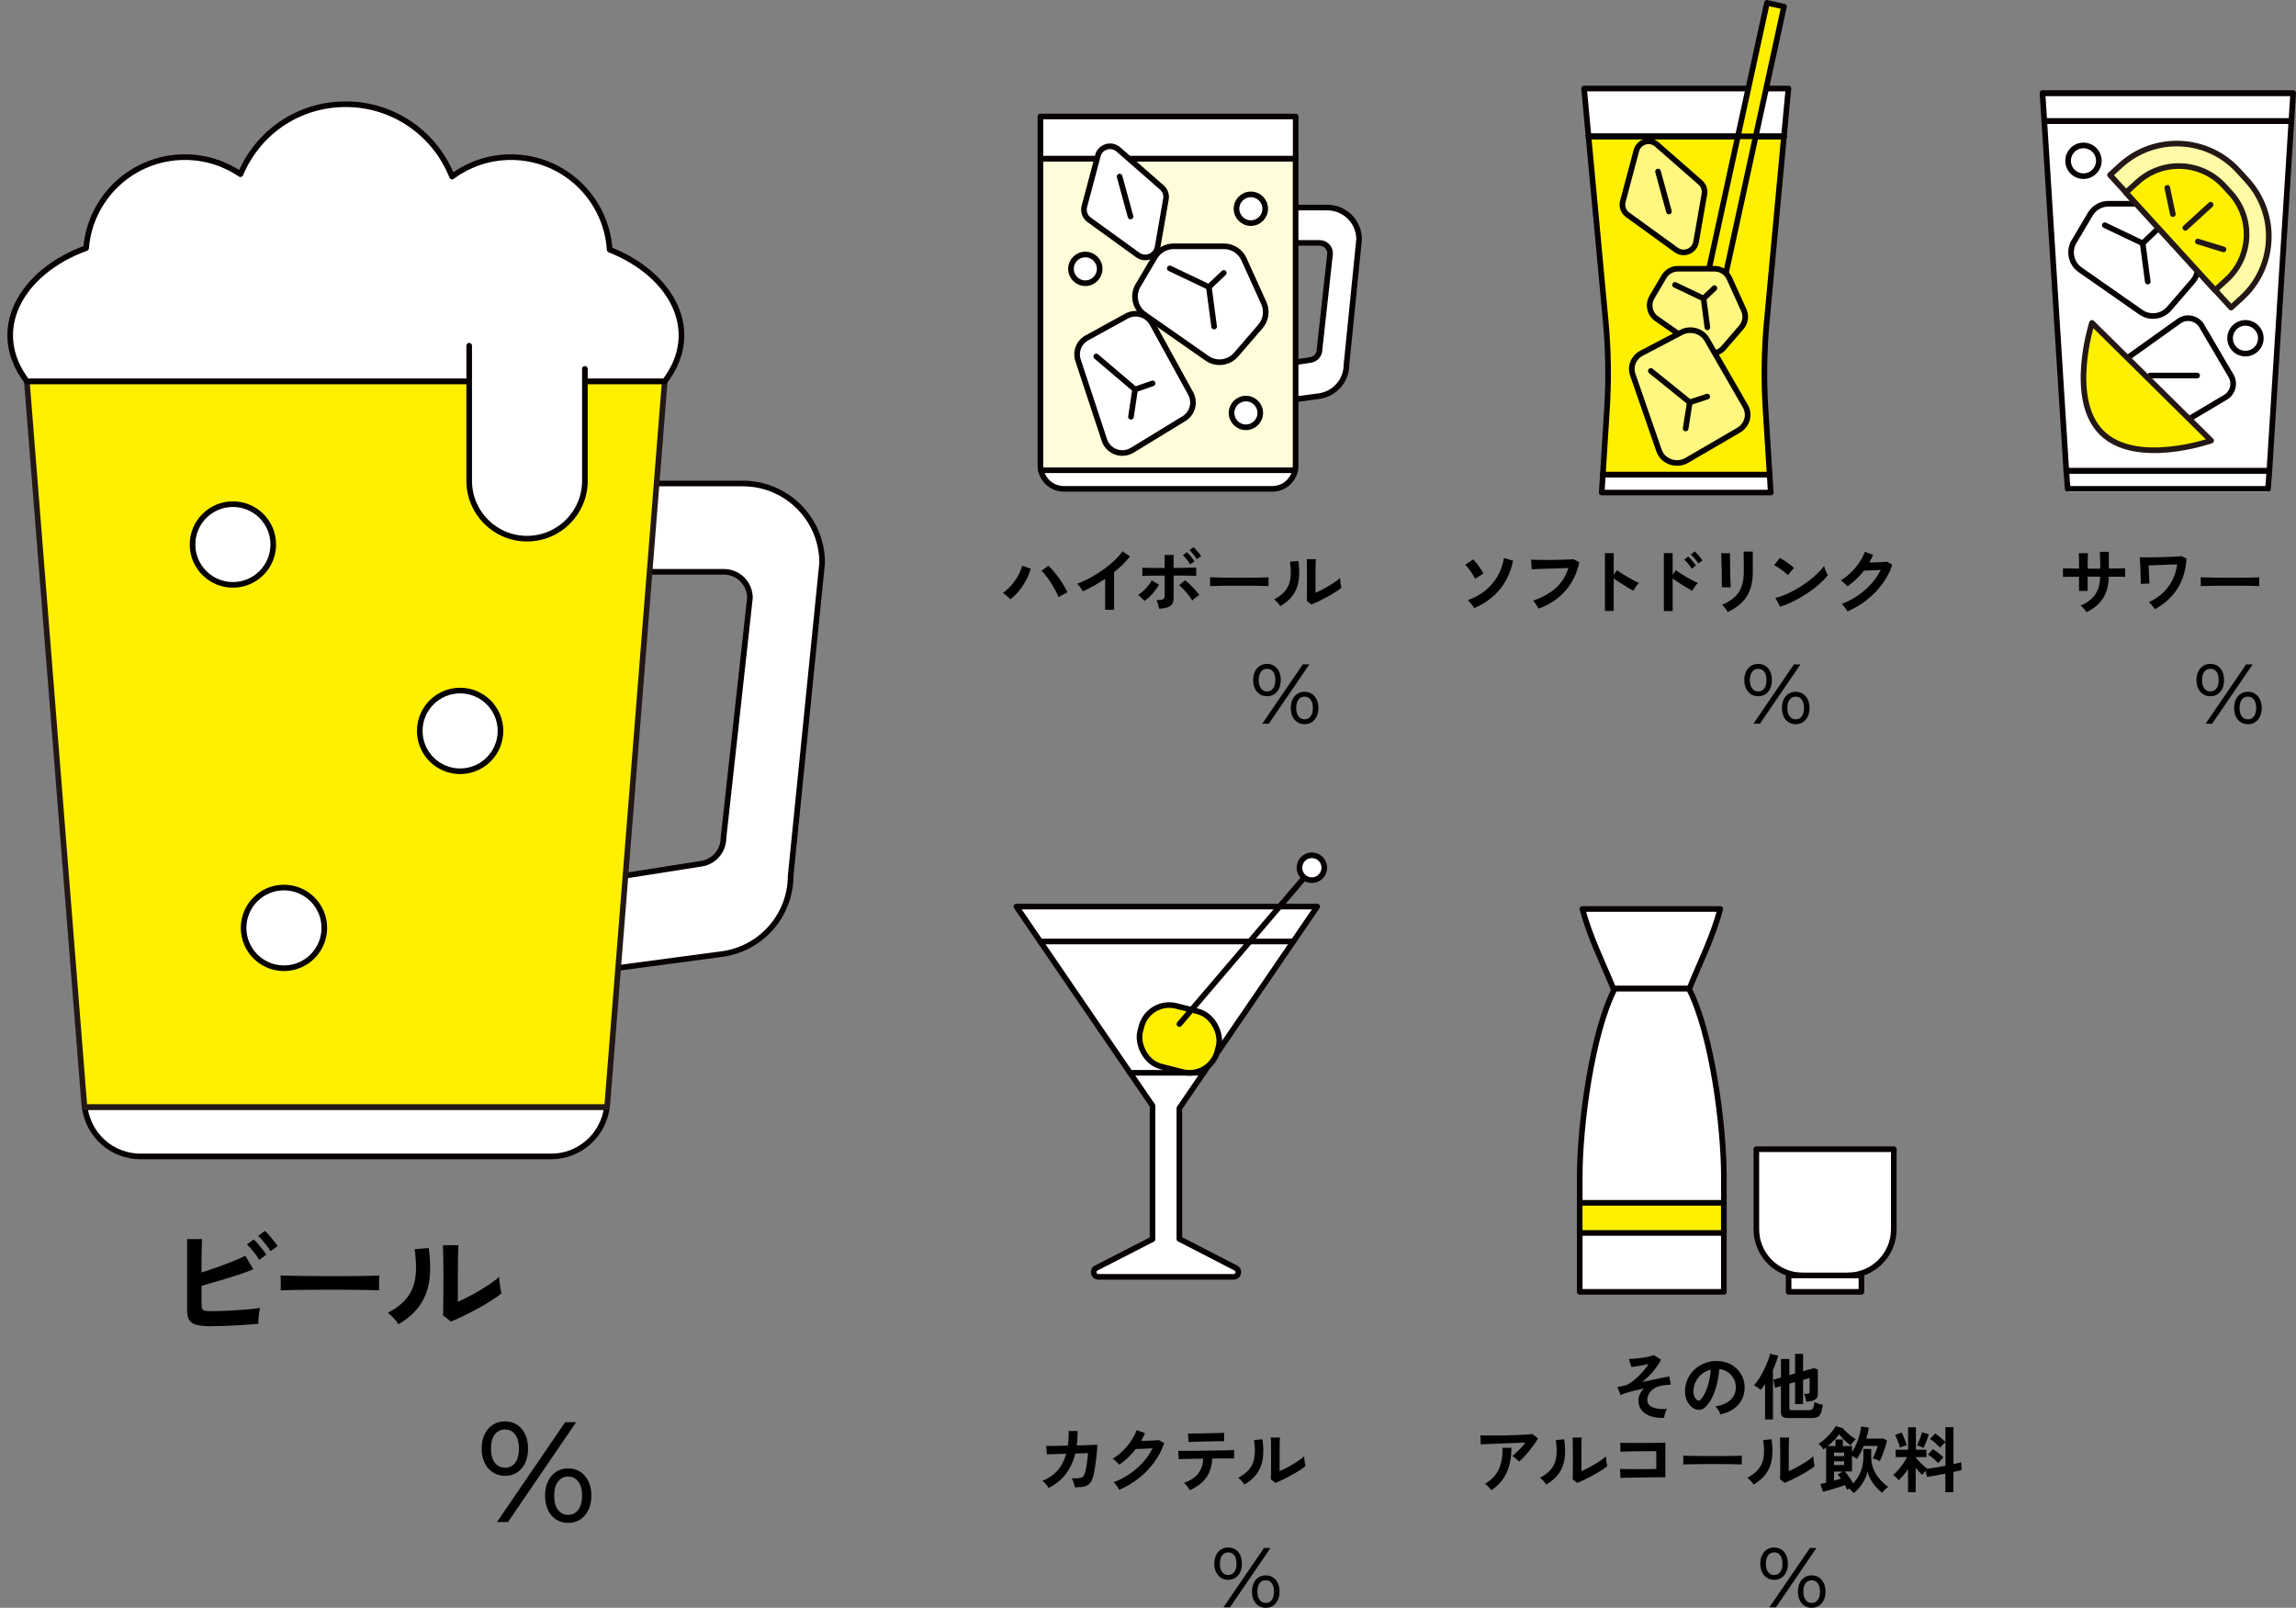<?xml version="1.0" encoding="UTF-8"?><svg id="_レイヤー_2" xmlns="http://www.w3.org/2000/svg" viewBox="0 0 407.93 285.68"><rect x="0" y="0" width="407.93" height="285.68" fill="#808080" stroke="none"/><defs><style>.cls-1{fill:#fffdd9;}.cls-1,.cls-2,.cls-3,.cls-4,.cls-5,.cls-6,.cls-7{stroke-linecap:round;stroke-linejoin:round;}.cls-1,.cls-2,.cls-3,.cls-4,.cls-7{stroke:#060001;}.cls-2{fill:#fff780;}.cls-3,.cls-6,.cls-8{fill:#fff000;}.cls-4,.cls-9{fill:#fff;}.cls-5{fill:#fffaa6;}.cls-5,.cls-6,.cls-8{stroke:#231815;}.cls-7{fill:none;}.cls-8{stroke-miterlimit:10;}</style></defs><g id="_レイヤー_1-2"><path d="m89.71,262.23c-.81,0-1.53-.2-2.15-.61s-1.11-.97-1.46-1.7c-.35-.73-.52-1.57-.52-2.53s.17-1.81.52-2.53c.35-.73.83-1.29,1.46-1.7s1.34-.61,2.15-.61,1.55.2,2.17.61c.62.41,1.09.97,1.43,1.69s.51,1.57.51,2.55-.17,1.81-.51,2.53c-.34.73-.81,1.29-1.43,1.7-.62.41-1.34.61-2.17.61Zm.03-1.44c.76,0,1.36-.3,1.8-.9s.66-1.43.66-2.5-.22-1.9-.66-2.5-1.04-.9-1.8-.9-1.39.3-1.84.9c-.45.6-.67,1.43-.67,2.5s.22,1.88.67,2.48c.45.61,1.06.91,1.84.91Zm-1.44,9.65l12.11-17.74h1.95l-12.11,17.74h-1.95Zm12.64.15c-.81,0-1.53-.2-2.15-.61s-1.11-.97-1.44-1.7c-.34-.73-.51-1.57-.51-2.53s.17-1.81.51-2.53.82-1.29,1.44-1.7,1.34-.61,2.15-.61,1.55.2,2.17.61c.62.41,1.1.97,1.44,1.7.35.73.52,1.57.52,2.53s-.17,1.81-.52,2.53c-.35.73-.83,1.29-1.44,1.7-.62.41-1.34.61-2.17.61Zm0-1.44c.76,0,1.36-.3,1.81-.9.45-.6.67-1.43.67-2.5s-.22-1.88-.67-2.48c-.45-.61-1.05-.91-1.81-.91s-1.36.3-1.81.9c-.45.6-.67,1.43-.67,2.5s.22,1.9.67,2.5c.45.6,1.05.9,1.81.9Z"/><path d="m37.74,235.66c-1.14,0-2.05-.08-2.7-.23-.66-.15-1.12-.43-1.39-.83-.27-.4-.41-.99-.41-1.76v-12.68h2.66c-.01.34-.03.83-.05,1.45-.02.62-.04,1.32-.04,2.1,0,.78-.01,1.58-.01,2.39.86-.27,1.77-.58,2.74-.92.96-.34,1.89-.69,2.79-1.05.89-.36,1.65-.69,2.26-1.01l1.42,2.4c-.6.26-1.28.52-2.05.78-.76.26-1.57.53-2.41.78-.84.26-1.67.5-2.49.74-.81.24-1.57.45-2.25.65v3.35c0,.33.04.58.12.74.08.17.24.28.48.33.24.06.6.08,1.07.08.62,0,1.31-.01,2.08-.04.77-.03,1.57-.07,2.38-.12.82-.05,1.59-.11,2.34-.18.74-.07,1.39-.15,1.93-.24-.07.26-.13.57-.18.93-.05.36-.09.72-.11,1.07-.02.35-.03.63-.03.83-.76.07-1.62.14-2.57.2-.96.06-1.92.11-2.9.15-.97.04-1.86.05-2.66.05Zm8.32-11.8c-.26-.46-.6-.95-1.03-1.48-.43-.53-.82-.95-1.16-1.27l1.22-.88c.2.19.45.45.74.78s.58.68.86,1.04c.28.36.49.66.63.9l-1.27.9Zm2-1.54c-.17-.3-.39-.62-.64-.96-.26-.34-.53-.66-.8-.98s-.53-.57-.76-.77l1.2-.9c.21.19.47.45.76.78s.58.68.86,1.03c.28.35.5.65.65.89l-1.27.9Z"/><path d="m49.86,229.29c.01-.2.02-.47.02-.82v-1.03c0-.34,0-.61-.02-.81.27.01.75.03,1.45.04.69.01,1.52.03,2.49.04.97.01,2,.03,3.1.03,1.1,0,2.2.01,3.3.01s2.14,0,3.12-.02c.98-.01,1.83-.03,2.54-.04.71-.01,1.22-.04,1.52-.06-.01.19-.03.45-.03.79,0,.34,0,.69,0,1.04,0,.35.01.62.01.8-.36-.01-.88-.03-1.58-.04-.69-.01-1.5-.03-2.42-.04-.92-.01-1.9-.02-2.94-.02h-3.14c-1.06,0-2.07,0-3.02.02-.96.01-1.82.03-2.59.04-.76.01-1.37.04-1.81.06Z"/><path d="m70.8,235.3c-.19-.31-.46-.67-.84-1.07s-.71-.72-1.03-.97c1.19-.63,2.14-1.32,2.86-2.06.72-.74,1.25-1.57,1.58-2.48s.51-1.92.54-3.04c.03-1.12-.05-2.35-.24-3.71l2.51-.21c.3,2.15.33,4.06.1,5.74-.24,1.68-.8,3.16-1.68,4.43-.89,1.27-2.15,2.4-3.8,3.37Zm9.29-.49l-1.39-1.12c.03-.23.05-.7.05-1.42,0-.71.01-1.57.02-2.55,0-.99.01-1.99.01-3,0-1.26,0-2.35-.02-3.28-.01-.93-.04-1.66-.06-2.19h2.75c-.03.26-.05.67-.06,1.23-.01.56-.03,1.21-.03,1.94,0,.73-.01,1.46-.01,2.19v4.68c.61-.26,1.28-.57,1.98-.94.71-.37,1.41-.76,2.1-1.18.69-.42,1.33-.82,1.9-1.22s1.02-.77,1.35-1.09c0,.27.03.61.08,1.01s.11.78.17,1.15c.06.37.12.63.16.78-.47.4-1.09.84-1.86,1.33-.76.49-1.58.97-2.46,1.44-.87.47-1.72.91-2.54,1.31-.82.4-1.53.72-2.13.94Z"/><path d="m225.11,123.71c-.48,0-.91-.12-1.28-.36s-.66-.58-.87-1.01c-.21-.43-.31-.93-.31-1.51s.1-1.07.31-1.5c.21-.43.5-.77.87-1.01.37-.24.8-.36,1.28-.36s.92.12,1.29.36c.37.24.65.57.85,1,.2.43.3.93.3,1.51s-.1,1.07-.3,1.51c-.2.43-.48.77-.85,1.01-.37.24-.79.36-1.29.36Zm.02-.86c.45,0,.81-.18,1.07-.53.26-.36.39-.85.39-1.48s-.13-1.13-.39-1.48c-.26-.36-.62-.53-1.07-.53s-.83.18-1.09.53-.4.85-.4,1.48.13,1.11.4,1.48.63.54,1.09.54Zm-.86,5.74l7.2-10.54h1.16l-7.2,10.54h-1.16Zm7.51.09c-.48,0-.91-.12-1.28-.36-.37-.24-.66-.58-.86-1.01-.2-.43-.3-.93-.3-1.51s.1-1.07.3-1.51c.2-.43.49-.77.86-1.01.37-.24.8-.36,1.28-.36s.92.12,1.29.36c.37.24.65.58.86,1.01.21.43.31.93.31,1.51s-.1,1.07-.31,1.51c-.21.43-.49.77-.86,1.01-.37.24-.8.36-1.29.36Zm0-.86c.45,0,.81-.18,1.08-.54.27-.36.4-.85.4-1.48s-.13-1.11-.4-1.48-.62-.54-1.08-.54-.81.18-1.08.53c-.27.36-.4.85-.4,1.48s.13,1.13.4,1.48c.27.36.62.54,1.08.54Z"/><path d="m179.51,106.49c-.15-.18-.36-.38-.61-.6-.25-.22-.49-.4-.72-.54.56-.39,1.08-.86,1.54-1.4.47-.54.86-1.11,1.19-1.71.32-.59.55-1.16.69-1.71l1.53.51c-.19.67-.45,1.34-.8,2s-.75,1.29-1.23,1.88c-.48.59-1.01,1.11-1.59,1.56Zm8.57-.37c-.14-.37-.33-.78-.57-1.22-.23-.44-.49-.89-.78-1.33-.29-.45-.57-.86-.87-1.24-.29-.38-.57-.69-.83-.92l1.25-.88c.3.27.61.59.92.97s.63.77.94,1.2c.31.43.59.86.85,1.29.26.44.48.86.67,1.26-.21.09-.47.22-.77.38-.3.16-.58.33-.82.5Z"/><path d="m196.35,108.36v-5.52c-.65.44-1.31.85-1.98,1.23s-1.34.71-1.98.99c-.07-.13-.16-.28-.28-.45-.12-.17-.24-.33-.38-.5-.13-.16-.26-.29-.39-.38.74-.26,1.5-.61,2.29-1.03.79-.43,1.55-.9,2.29-1.42s1.41-1.06,2.02-1.63,1.11-1.13,1.49-1.7l1.33.91c-.37.48-.79.96-1.27,1.43-.48.47-1,.93-1.55,1.37v6.69h-1.59Z"/><path d="m203.33,106.79c-.08-.1-.18-.22-.32-.36-.14-.14-.28-.28-.42-.41s-.27-.23-.38-.3c.32-.2.64-.44.94-.73.31-.29.59-.6.85-.92.26-.33.47-.64.62-.94l1.29.74c-.19.36-.42.72-.71,1.09-.28.37-.59.71-.91,1.03s-.64.58-.96.8Zm2.6,1.38c-.02-.13-.05-.29-.1-.48-.05-.19-.1-.38-.16-.57-.06-.19-.13-.35-.2-.48.56,0,.94-.05,1.15-.16.2-.11.31-.3.31-.59v-3.61c-.39,0-.8,0-1.22,0-.42,0-.82,0-1.2.01-.38,0-.71.01-.98.02s-.46.02-.57.03v-1.48c.17.02.46.03.87.04.41,0,.89.01,1.43.02.54,0,1.1,0,1.66,0v-2.31h1.59v2.31c.57,0,1.13-.02,1.7-.03.56,0,1.05-.02,1.47-.03s.7-.01.85-.01v1.48c-.15-.02-.43-.03-.84-.04-.41,0-.89-.01-1.44-.02-.55,0-1.13,0-1.73,0v3.93c0,.42-.07.78-.22,1.05s-.41.49-.78.63-.9.24-1.58.28Zm5.89-1.45c-.15-.28-.36-.59-.63-.94s-.55-.68-.85-1.01-.58-.59-.85-.79l1.07-.87c.29.22.59.49.92.8.32.31.63.63.92.96.29.32.52.62.7.88-.13.06-.27.15-.44.26-.17.11-.32.24-.47.36-.15.13-.27.24-.36.34Zm-.36-6.45c-.15-.27-.36-.56-.61-.87-.25-.31-.48-.56-.69-.75l.73-.54c.12.11.27.27.44.46.17.2.34.41.51.62.17.21.29.39.38.54l-.75.54Zm1.18-.9c-.15-.27-.36-.56-.61-.87-.25-.31-.49-.56-.7-.75l.73-.54c.12.11.27.27.44.46.17.2.35.4.52.61s.3.38.38.53l-.75.55Z"/><path d="m214.99,104.14c0-.12.01-.28.01-.48v-.61c0-.2,0-.37-.01-.48.16,0,.45.02.86.03s.91.02,1.48.03c.57,0,1.19.01,1.84.02.65,0,1.31,0,1.96,0s1.27,0,1.85-.01c.58,0,1.09-.02,1.51-.03.42,0,.73-.02.91-.04,0,.11-.02.27-.02.47s0,.41,0,.62,0,.37,0,.48c-.21,0-.53-.02-.94-.03-.41,0-.89-.02-1.44-.03-.55,0-1.13-.01-1.75-.01h-1.87c-.63,0-1.23,0-1.8.01-.57,0-1.08.02-1.54.03-.46,0-.81.02-1.08.04Z"/><path d="m227.48,107.71c-.11-.19-.28-.4-.5-.64-.22-.24-.42-.43-.61-.57.71-.37,1.27-.78,1.7-1.22.43-.44.74-.93.94-1.47.2-.54.3-1.14.32-1.8.02-.66-.03-1.4-.14-2.21l1.49-.13c.18,1.27.2,2.41.06,3.41-.14,1-.47,1.88-1,2.63-.53.76-1.28,1.42-2.26,2Zm5.52-.29l-.83-.66c.02-.14.03-.42.03-.84,0-.42,0-.93.01-1.52,0-.59,0-1.18,0-1.79,0-.75,0-1.4-.01-1.95,0-.55-.02-.99-.04-1.3h1.63c-.02.15-.03.4-.04.73,0,.34-.01.72-.02,1.15,0,.43,0,.87,0,1.3v2.78c.37-.15.76-.34,1.18-.56.42-.22.84-.45,1.25-.7.41-.25.79-.49,1.13-.73.34-.24.61-.45.8-.65,0,.16.01.36.04.6.03.24.06.46.1.68s.07.37.1.47c-.28.24-.65.5-1.1.79-.46.29-.94.57-1.46.85-.52.28-1.02.54-1.51.78-.49.24-.91.42-1.27.56Z"/><path d="m218.21,280.71c-.48,0-.91-.12-1.28-.36s-.66-.58-.87-1.01c-.21-.43-.31-.93-.31-1.51s.1-1.07.31-1.5c.21-.43.5-.77.87-1.01.37-.24.8-.36,1.28-.36s.92.12,1.29.36c.37.24.65.57.85,1,.2.43.3.93.3,1.51s-.1,1.07-.3,1.51c-.2.43-.48.77-.85,1.01-.37.24-.79.36-1.29.36Zm.02-.86c.45,0,.81-.18,1.07-.53.26-.36.39-.85.39-1.48s-.13-1.13-.39-1.48c-.26-.36-.62-.53-1.07-.53s-.83.18-1.09.53-.4.85-.4,1.48.13,1.11.4,1.48.63.54,1.09.54Zm-.86,5.74l7.2-10.54h1.16l-7.2,10.54h-1.16Zm7.51.09c-.48,0-.91-.12-1.28-.36-.37-.24-.66-.58-.86-1.01-.2-.43-.3-.93-.3-1.51s.1-1.07.3-1.51c.2-.43.49-.77.86-1.01.37-.24.8-.36,1.28-.36s.92.12,1.29.36c.37.24.65.58.86,1.01.21.43.31.93.31,1.51s-.1,1.07-.31,1.51c-.21.43-.49.77-.86,1.01-.37.24-.8.36-1.29.36Zm0-.86c.45,0,.81-.18,1.08-.54.27-.36.4-.85.4-1.48s-.13-1.11-.4-1.48-.62-.54-1.08-.54-.81.18-1.08.53c-.27.36-.4.85-.4,1.48s.13,1.13.4,1.48c.27.36.62.54,1.08.54Z"/><path d="m186.31,264.37c-.09-.19-.25-.41-.47-.66-.22-.26-.43-.45-.63-.59,1.08-.43,1.97-1.04,2.67-1.83.7-.79,1.22-1.78,1.55-2.98l-3.44.1-.11-1.49c.11,0,.35,0,.73,0s.83,0,1.38-.02c.54,0,1.12-.02,1.73-.04.12-.79.17-1.66.15-2.6h1.58c0,.46,0,.9-.03,1.33s-.06.84-.12,1.24c.59-.02,1.15-.03,1.67-.05s.95-.03,1.31-.05.58-.03.67-.04c0,.36-.02.79-.06,1.29-.04.5-.1,1.02-.17,1.55s-.14,1.03-.22,1.5c-.08.47-.15.85-.23,1.13-.14.59-.34,1.03-.58,1.34-.24.31-.58.51-1.01.62-.43.11-1,.15-1.71.15-.03-.21-.1-.47-.2-.79-.1-.32-.22-.59-.36-.8.54,0,.97,0,1.28-.04.31-.03.54-.12.69-.25s.28-.34.36-.62c.08-.26.17-.6.24-1.01.08-.41.14-.84.2-1.29s.1-.88.13-1.28l-2.27.08c-.36,1.45-.93,2.69-1.73,3.7-.79,1.01-1.8,1.82-3.01,2.42Z"/><path d="m198.87,264.71c-.06-.13-.15-.28-.27-.45-.12-.17-.25-.34-.38-.5-.13-.17-.25-.29-.36-.39,1.03-.39,1.99-.89,2.87-1.5s1.68-1.3,2.37-2.07c.69-.77,1.25-1.6,1.68-2.47-.36.02-.74.04-1.14.06-.4.02-.77.04-1.1.05-.33.01-.58.02-.74.02-.42.54-.87,1.05-1.37,1.52-.5.47-1.02.89-1.57,1.27-.08-.09-.19-.21-.33-.34-.14-.14-.29-.27-.43-.41s-.29-.24-.41-.32c.63-.37,1.22-.82,1.78-1.37.56-.55,1.06-1.14,1.49-1.78.43-.64.76-1.28.99-1.91l1.48.52c-.1.24-.21.47-.32.7-.11.23-.23.46-.36.68.37,0,.76-.02,1.19-.03s.82-.03,1.18-.05c.36-.02.61-.04.76-.07l.96.55c-.4,1.21-.99,2.34-1.77,3.4s-1.7,2.01-2.75,2.84c-1.06.83-2.21,1.52-3.46,2.05Z"/><path d="m211.4,264.8c-.06-.13-.15-.28-.27-.45-.12-.17-.25-.33-.38-.49-.14-.16-.26-.28-.37-.38,1.16-.43,2-.99,2.52-1.68.52-.69.82-1.56.89-2.62-.67,0-1.32.02-1.93.03-.62,0-1.14.02-1.57.03-.43.01-.72.02-.87.03l-.08-1.49c.1,0,.34.01.73.01s.85,0,1.41,0c.56,0,1.17-.01,1.83-.02.66,0,1.32-.02,1.97-.03s1.26-.02,1.83-.03c.57-.01,1.04-.03,1.43-.04s.63-.02.73-.03v1.5h-1.87c-.48,0-1.01,0-1.58.01h-.43c-.08,1.39-.44,2.53-1.09,3.42-.65.9-1.61,1.63-2.89,2.21Zm-.24-8.59l-.09-1.5h.64c.32,0,.71,0,1.16-.01.45,0,.92-.02,1.42-.03.49,0,.96-.02,1.42-.03.45-.01.83-.02,1.15-.03s.52-.02.62-.03l.03,1.49c-.11,0-.33,0-.64,0s-.7.01-1.13.02-.9.02-1.38.03c-.48,0-.94.02-1.38.03-.44.01-.82.03-1.14.04-.32.01-.54.02-.66.03Z"/><path d="m221.1,263.78c-.11-.19-.28-.4-.5-.64-.22-.24-.42-.43-.61-.57.71-.38,1.27-.78,1.7-1.22.43-.44.74-.93.94-1.47.2-.54.3-1.14.32-1.8.02-.66-.03-1.4-.14-2.21l1.49-.13c.18,1.27.2,2.41.06,3.41-.14,1-.47,1.88-1,2.63-.53.76-1.28,1.42-2.26,2Zm5.52-.29l-.83-.66c.02-.13.03-.42.03-.84,0-.43,0-.93.01-1.52,0-.59,0-1.18,0-1.79,0-.75,0-1.4-.01-1.95,0-.55-.02-.99-.04-1.3h1.63c-.02.15-.03.4-.04.73,0,.34-.01.72-.02,1.15,0,.43,0,.87,0,1.3v2.78c.37-.15.76-.34,1.18-.56.42-.22.84-.45,1.25-.7.41-.25.79-.49,1.13-.73.34-.24.61-.45.8-.65,0,.16.01.36.04.6.03.24.06.46.1.68s.07.37.1.47c-.28.24-.65.5-1.1.79-.46.29-.94.57-1.46.85-.52.28-1.02.54-1.51.78-.49.24-.91.42-1.27.56Z"/><path d="m315.21,280.71c-.48,0-.91-.12-1.28-.36s-.66-.58-.87-1.01c-.21-.43-.31-.93-.31-1.51s.1-1.07.31-1.5c.21-.43.5-.77.87-1.01.37-.24.8-.36,1.28-.36s.92.12,1.29.36c.37.24.65.57.85,1,.2.43.3.93.3,1.51s-.1,1.07-.3,1.51c-.2.43-.48.77-.85,1.01-.37.24-.79.36-1.29.36Zm.02-.86c.45,0,.81-.18,1.07-.53.26-.36.39-.85.39-1.48s-.13-1.13-.39-1.48c-.26-.36-.62-.53-1.07-.53s-.83.18-1.09.53-.4.85-.4,1.48.13,1.11.4,1.48.63.54,1.09.54Zm-.86,5.74l7.2-10.54h1.16l-7.2,10.54h-1.16Zm7.51.09c-.48,0-.91-.12-1.28-.36-.37-.24-.66-.58-.86-1.01-.2-.43-.3-.93-.3-1.51s.1-1.07.3-1.51c.2-.43.49-.77.86-1.01.37-.24.8-.36,1.28-.36s.92.12,1.29.36c.37.24.65.58.86,1.01.21.43.31.93.31,1.51s-.1,1.07-.31,1.51c-.21.43-.49.77-.86,1.01-.37.24-.8.36-1.29.36Zm0-.86c.45,0,.81-.18,1.08-.54.27-.36.4-.85.4-1.48s-.13-1.11-.4-1.48-.62-.54-1.08-.54-.81.18-1.08.53c-.27.36-.4.85-.4,1.48s.13,1.13.4,1.48c.27.36.62.54,1.08.54Z"/><path d="m295.64,251.93c-.88.04-1.67-.05-2.35-.29-.68-.23-1.22-.58-1.61-1.05-.39-.47-.58-1.04-.58-1.71,0-.43.09-.83.27-1.2.18-.37.42-.69.74-.98-.57.12-1.13.25-1.67.38s-1.03.27-1.47.41c-.44.14-.79.27-1.05.39l-.56-1.43c.1-.02.25-.05.46-.09.2-.04.48-.1.84-.18.32-.07.68-.24,1.07-.51.39-.27.79-.6,1.19-.97.4-.38.78-.77,1.13-1.19s.64-.8.87-1.15c-.33.08-.69.15-1.08.23-.39.08-.76.14-1.11.19s-.65.08-.89.1l-.45-1.42c.31,0,.68-.02,1.11-.06.42-.04.85-.09,1.29-.15s.83-.13,1.2-.22.65-.17.85-.25l1.28.82c-.18.37-.43.78-.77,1.25-.33.47-.72.93-1.15,1.4-.44.47-.92.9-1.43,1.3.67-.14,1.33-.27,1.98-.41.65-.14,1.23-.26,1.73-.36.5-.11.88-.18,1.12-.22l.24,1.48c-.16,0-.36,0-.59.03-.23.02-.48.05-.75.09-.49.06-.95.2-1.38.41-.43.22-.78.51-1.04.89s-.4.82-.4,1.35c0,.38.15.7.45.94.3.25.71.42,1.24.52.53.1,1.13.12,1.8.07-.14.21-.25.48-.34.79-.09.31-.15.58-.17.79Z"/><path d="m305.66,251.34c-.03-.14-.1-.3-.19-.48-.09-.19-.2-.37-.33-.54-.12-.17-.25-.32-.36-.43,1.16-.18,2.05-.56,2.66-1.14s.93-1.27.96-2.06c.03-.63-.08-1.19-.34-1.68-.26-.49-.62-.89-1.08-1.2-.45-.31-.95-.49-1.5-.55-.07.79-.2,1.6-.38,2.42-.19.82-.44,1.6-.76,2.32-.32.72-.71,1.33-1.17,1.83-.35.37-.69.59-1.01.65s-.67.01-1.04-.14c-.36-.15-.67-.39-.94-.73-.27-.33-.48-.72-.62-1.18-.14-.45-.2-.94-.18-1.46.04-.77.23-1.48.55-2.12.32-.64.76-1.2,1.3-1.66s1.17-.82,1.87-1.06c.71-.24,1.46-.34,2.26-.29.65.03,1.25.18,1.82.43.57.25,1.07.61,1.5,1.05.43.45.76.96.99,1.55.23.59.33,1.23.29,1.92-.06,1.16-.47,2.14-1.22,2.92-.76.79-1.78,1.32-3.07,1.61Zm-4.14-2.57c.09.07.19.1.29.1s.2-.05.31-.15c.31-.31.59-.74.85-1.3.26-.56.48-1.19.65-1.9.17-.71.29-1.42.34-2.15-.59.14-1.11.38-1.56.74-.45.36-.81.79-1.08,1.29-.26.51-.41,1.06-.45,1.66-.02.4.04.75.16,1.04.12.29.29.52.49.67Z"/><path d="m313.6,252.2v-6.27c-.26.38-.52.73-.78,1.03-.16-.14-.35-.29-.57-.44-.22-.15-.42-.28-.62-.39.32-.33.64-.74.94-1.23.31-.49.59-1,.85-1.54.26-.54.49-1.06.68-1.55.19-.5.32-.92.39-1.28l1.45.36c-.25.85-.56,1.69-.94,2.51v8.81h-1.42Zm4.18-.23c-.49,0-.84-.08-1.05-.23s-.31-.41-.31-.78v-4.67l-1.03.29-.34-1.43,1.38-.4v-3.28h1.48v2.86l1.02-.28v-3.49h1.42v3.08l1.92-.55.71.25v4.36c0,.66-.39,1.07-1.17,1.24-.12.03-.26.05-.43.07-.17.02-.32.04-.46.06-.03-.29-.1-.57-.19-.84-.09-.27-.17-.46-.23-.57h.6c.14,0,.25-.03.31-.08s.1-.14.1-.28v-2.45l-1.16.33v4.3h-1.42v-3.9l-1.02.28v4.36c0,.13.03.22.1.27s.19.08.38.08h3.02c.22,0,.39-.04.52-.11.12-.07.22-.21.28-.42.06-.21.11-.51.15-.91.11.05.25.11.43.18.18.07.37.13.56.18.2.06.37.1.51.13-.09.66-.21,1.16-.36,1.5s-.34.56-.59.67c-.25.11-.57.17-.98.17h-4.13Z"/><path d="m269.88,259.7c-.08-.1-.19-.22-.33-.34-.14-.13-.29-.25-.44-.37-.15-.12-.29-.21-.42-.28.23-.18.48-.39.75-.65.27-.25.54-.53.82-.83.27-.3.52-.59.75-.89-.47,0-1,.02-1.61.04-.61.02-1.23.04-1.87.07s-1.26.05-1.85.08-1.12.05-1.58.06c-.46.02-.8.03-1.02.05l-.06-1.61c.28.02.67.03,1.15.03.49,0,1.04,0,1.64,0,.61,0,1.23-.01,1.88-.03.65-.01,1.27-.03,1.87-.05.6-.02,1.13-.05,1.61-.08.47-.03.83-.07,1.08-.1l1.01.78c-.19.34-.42.7-.69,1.08-.27.38-.56.76-.87,1.14-.31.38-.62.73-.93,1.06-.31.33-.6.61-.87.83Zm-4.92,5.09c-.08-.11-.18-.24-.31-.39-.13-.15-.26-.29-.41-.43-.14-.14-.28-.25-.42-.32.79-.44,1.42-.98,1.89-1.62.47-.64.8-1.36.99-2.17.2-.81.28-1.68.24-2.61h1.59c0,1.73-.29,3.22-.87,4.47s-1.49,2.27-2.71,3.08Z"/><path d="m274.72,263.78c-.11-.19-.28-.4-.5-.64-.22-.24-.42-.43-.61-.57.71-.37,1.27-.78,1.7-1.22.43-.44.74-.93.94-1.47.2-.54.3-1.14.32-1.8.02-.66-.03-1.4-.14-2.21l1.49-.13c.18,1.27.2,2.41.06,3.41-.14,1-.47,1.88-1,2.63-.53.76-1.28,1.42-2.26,2Zm5.52-.29l-.83-.66c.02-.14.03-.42.03-.84,0-.42,0-.93.01-1.52,0-.59,0-1.18,0-1.79,0-.75,0-1.4-.01-1.95,0-.55-.02-.99-.04-1.3h1.63c-.02.15-.03.4-.04.73,0,.34-.01.72-.02,1.15,0,.43,0,.87,0,1.3v2.78c.37-.15.76-.34,1.18-.56.42-.22.84-.45,1.25-.7.41-.25.79-.49,1.13-.73.34-.24.61-.45.8-.65,0,.16.01.36.04.6.03.24.06.46.1.68s.07.37.1.47c-.28.24-.65.5-1.1.79-.46.29-.94.57-1.46.85-.52.28-1.02.54-1.51.78-.49.24-.91.42-1.27.56Z"/><path d="m287.92,262.63l-.09-1.62c.18,0,.46.01.85.02.39,0,.83,0,1.33.01.5,0,1.02,0,1.55,0,.53,0,1.03,0,1.51-.01.48,0,.88,0,1.2-.02v-3.16c-.26,0-.62,0-1.06,0-.45,0-.93,0-1.46.01-.53,0-1.05.01-1.56.02-.51,0-.97.02-1.38.03-.4.01-.7.03-.9.04l-.05-1.61c.2.02.51.03.93.04s.89.01,1.43.01,1.09,0,1.66,0c.57,0,1.13,0,1.66-.01.54,0,1.01-.01,1.42-.02.41,0,.72-.02.92-.03v6.16c-.48,0-1.02,0-1.62,0-.61,0-1.24.01-1.89.02-.65,0-1.27.02-1.87.03s-1.12.02-1.57.03c-.45,0-.79.02-1.01.04Z"/><path d="m299.07,260.21c0-.12.01-.28.01-.48v-.61c0-.2,0-.37-.01-.48.16,0,.45.02.86.03s.91.02,1.48.03c.57,0,1.19.01,1.84.02.65,0,1.31,0,1.96,0s1.27,0,1.85-.01c.58,0,1.09-.02,1.51-.03.42,0,.73-.02.91-.04,0,.11-.02.27-.02.47s0,.41,0,.62,0,.37,0,.48c-.21,0-.53-.02-.94-.03-.41,0-.89-.02-1.44-.03-.55,0-1.13-.01-1.75-.01h-1.87c-.63,0-1.23,0-1.8.01-.57,0-1.08.02-1.54.03-.46,0-.81.02-1.08.04Z"/><path d="m311.56,263.78c-.11-.19-.28-.4-.5-.64-.22-.24-.42-.43-.61-.57.71-.37,1.27-.78,1.7-1.22.43-.44.74-.93.94-1.47.2-.54.3-1.14.32-1.8.02-.66-.03-1.4-.14-2.21l1.49-.13c.18,1.27.2,2.41.06,3.41-.14,1-.47,1.88-1,2.63-.53.76-1.28,1.42-2.26,2Zm5.52-.29l-.83-.66c.02-.14.03-.42.03-.84,0-.42,0-.93.01-1.52,0-.59,0-1.18,0-1.79,0-.75,0-1.4-.01-1.95,0-.55-.02-.99-.04-1.3h1.63c-.02.15-.03.4-.04.73,0,.34-.01.72-.02,1.15,0,.43,0,.87,0,1.3v2.78c.37-.15.76-.34,1.18-.56.42-.22.84-.45,1.25-.7.41-.25.79-.49,1.13-.73.34-.24.61-.45.8-.65,0,.16.01.36.04.6.03.24.06.46.1.68s.07.37.1.47c-.28.24-.65.5-1.1.79-.46.29-.94.57-1.46.85-.52.28-1.02.54-1.51.78-.49.24-.91.42-1.27.56Z"/><path d="m329.33,265.35c-.08-.13-.2-.27-.35-.44-.15-.17-.3-.31-.45-.44-.07.04-.13.08-.2.13-.06.04-.12.08-.16.11-.03-.12-.08-.25-.15-.39-.07-.14-.14-.29-.23-.44-.25.09-.56.2-.91.31-.35.12-.72.23-1.09.34s-.73.21-1.06.31c-.34.09-.62.17-.85.22l-.46-1.38c.14-.03.3-.06.48-.1.17-.04.36-.08.55-.13v-6.26c-.08.06-.17.12-.25.18-.08.06-.16.12-.24.17-.08-.16-.22-.35-.4-.55s-.34-.36-.46-.45c.25-.14.52-.33.82-.58.3-.25.59-.53.89-.83.3-.31.56-.61.8-.92.24-.31.42-.58.55-.83l1.28.4c.08.13.22.28.4.46s.39.37.61.56c.23.2.45.38.68.54s.42.29.58.39c-.09.08-.2.18-.33.32-.12.14-.24.27-.34.41-.11.14-.19.26-.25.36-.14-.1-.31-.24-.51-.4-.2-.17-.39-.35-.59-.54s-.38-.38-.55-.57-.3-.34-.39-.47c-.21.32-.5.67-.87,1.05-.37.38-.74.73-1.12,1.05h1.35v-1.16h1.31v1.16h1.64v1.07c.28-.42.53-.9.76-1.43.22-.53.41-1.06.56-1.61s.24-1.05.29-1.52l1.36.24c-.09.61-.24,1.25-.45,1.92h3.07l.62.36c-.07.32-.17.71-.32,1.15s-.3.89-.47,1.34c-.17.45-.34.84-.5,1.16-.14-.09-.33-.19-.59-.29-.26-.1-.48-.16-.66-.18.11-.21.22-.46.34-.73.12-.28.22-.55.33-.82.1-.27.18-.49.23-.68h-2.52c-.36.89-.76,1.67-1.2,2.32-.1-.09-.23-.19-.39-.29s-.31-.18-.47-.25v2.74h-1.29c.3.34.57.69.83,1.06s.47.72.65,1.07c.58-.58,1.03-1.27,1.35-2.09.32-.82.48-1.69.48-2.63v-1.4h1.39v1.4c0,1.13.28,2.14.83,3.03.56.89,1.29,1.67,2.19,2.33-.12.07-.25.17-.4.29-.14.13-.28.26-.4.39s-.22.24-.29.34c-.42-.32-.81-.7-1.18-1.13-.37-.43-.68-.89-.93-1.37-.25-.48-.41-.94-.46-1.37-.07.43-.22.88-.45,1.37-.23.49-.52.96-.87,1.41s-.75.84-1.19,1.17Zm-3.48-6.62h1.8v-.64h-1.8v.64Zm0,1.58h1.8v-.66h-1.8v.66Zm0,2.77c.22-.07.43-.13.64-.18.2-.05.4-.11.59-.17-.2-.29-.4-.54-.59-.74l.93-.51h-1.57v1.61Z"/><path d="m339,265.13v-4.1c-.26.39-.54.76-.82,1.1-.28.34-.56.63-.83.88-.12-.15-.28-.32-.47-.5s-.38-.31-.55-.41c.29-.24.59-.53.9-.89.31-.35.61-.73.89-1.13.28-.4.52-.8.71-1.18h-2.04v-1.31h2.22v-3.99h1.39v3.99h1.87v1.31h-1.87v.13c.15.19.35.41.59.66s.49.49.75.72.48.42.68.56c.42-.05.93-.13,1.5-.22.58-.1,1.16-.2,1.73-.31v-4.18c-.09.08-.2.18-.33.3-.12.12-.24.24-.36.36-.11.12-.2.22-.26.31-.24-.25-.52-.52-.84-.82-.32-.3-.64-.54-.96-.73l.93-.97c.3.19.61.43.95.72.34.29.62.56.86.8v-2.64h1.43v6.56c.3-.07.57-.13.8-.18.24-.06.43-.11.57-.16l.09,1.39c-.19.05-.4.1-.65.16-.25.05-.52.12-.82.18v3.59h-1.43v-3.29c-.61.12-1.21.23-1.8.34-.59.11-1.08.19-1.47.25l-.24-1.1c-.11.13-.22.26-.33.39s-.18.24-.24.34c-.19-.16-.38-.35-.59-.56-.2-.21-.4-.44-.6-.68v4.31h-1.39Zm-1.44-7.88c-.04-.2-.11-.45-.21-.73-.1-.29-.2-.57-.32-.85-.12-.28-.23-.51-.34-.69l1.16-.46c.1.17.21.4.34.69.12.29.24.59.34.88.11.29.18.53.22.72-.17.03-.38.1-.64.19-.26.09-.44.17-.56.24Zm4.16.03c-.14-.08-.32-.17-.56-.27s-.43-.18-.57-.21c.09-.17.2-.39.32-.67.12-.28.24-.56.34-.87.1-.3.17-.56.22-.77l1.21.36c-.03.15-.09.34-.17.57-.08.23-.17.46-.26.7-.09.24-.19.47-.28.68s-.17.37-.24.49Zm2.65,2.69c-.24-.25-.52-.51-.85-.8-.33-.29-.66-.52-.98-.71l.88-.99c.2.13.42.28.65.45.23.17.45.35.67.54s.41.35.57.5c-.08.07-.19.16-.31.29s-.24.25-.35.38c-.12.13-.21.24-.27.34Z"/><path d="m312.37,123.71c-.48,0-.91-.12-1.28-.36s-.66-.58-.87-1.01c-.21-.43-.31-.93-.31-1.51s.1-1.07.31-1.5c.21-.43.5-.77.87-1.01.37-.24.8-.36,1.28-.36s.92.12,1.29.36c.37.24.65.57.85,1,.2.43.3.93.3,1.51s-.1,1.07-.3,1.51c-.2.43-.48.77-.85,1.01-.37.24-.79.36-1.29.36Zm.02-.86c.45,0,.81-.18,1.07-.53.26-.36.39-.85.39-1.48s-.13-1.13-.39-1.48c-.26-.36-.62-.53-1.07-.53s-.83.18-1.09.53-.4.85-.4,1.48.13,1.11.4,1.48.63.54,1.09.54Zm-.86,5.74l7.2-10.54h1.16l-7.2,10.54h-1.16Zm7.51.09c-.48,0-.91-.12-1.28-.36-.37-.24-.66-.58-.86-1.01-.2-.43-.3-.93-.3-1.51s.1-1.07.3-1.51c.2-.43.49-.77.86-1.01.37-.24.8-.36,1.28-.36s.92.12,1.29.36c.37.24.65.58.86,1.01.21.43.31.93.31,1.51s-.1,1.07-.31,1.51c-.21.43-.49.77-.86,1.01-.37.24-.8.36-1.29.36Zm0-.86c.45,0,.81-.18,1.08-.54.27-.36.4-.85.4-1.48s-.13-1.11-.4-1.48-.62-.54-1.08-.54-.81.18-1.08.53c-.27.36-.4.85-.4,1.48s.13,1.13.4,1.48c.27.36.62.54,1.08.54Z"/><path d="m262.06,102.83c-.11-.25-.27-.53-.46-.84-.2-.31-.41-.62-.64-.92s-.44-.54-.64-.72l1.43-.96c.14.14.29.31.47.54.18.22.36.46.54.7.18.25.35.48.49.71.14.23.25.42.32.57l-1.5.93Zm-.15,5.21c-.07-.13-.17-.28-.3-.46-.13-.18-.27-.36-.41-.53-.15-.17-.29-.31-.42-.41,1.17-.41,2.21-.98,3.1-1.7.89-.73,1.62-1.58,2.19-2.56s.94-2.05,1.13-3.22l1.63.46c-.42,2.01-1.21,3.72-2.38,5.13-1.17,1.42-2.68,2.51-4.53,3.3Z"/><path d="m273.34,108.12c-.05-.11-.13-.25-.24-.43s-.23-.36-.36-.54-.26-.32-.38-.42c1.61-.54,2.95-1.27,4.01-2.21,1.06-.93,1.82-2.13,2.29-3.59-.4,0-.85.02-1.36.04-.51.02-1.03.03-1.56.05-.53.02-1.04.03-1.53.05-.49.02-.92.03-1.28.05-.37.02-.63.03-.8.04l-.1-1.72c.25.02.57.03.97.04.4,0,.84.01,1.33.01s.99,0,1.5,0c.51,0,1.01-.01,1.5-.03s.92-.03,1.31-.04.7-.03.93-.05l1.03.54c-.29,1.36-.76,2.58-1.43,3.65-.66,1.07-1.49,2-2.47,2.77s-2.1,1.37-3.35,1.8Z"/><path d="m285.15,108.55v-10.27h1.56v3.86l.57-.82c.2.14.47.33.81.54.34.22.69.44,1.08.66.38.23.75.43,1.11.62.36.19.66.33.91.42-.1.09-.22.23-.35.4-.13.17-.25.35-.36.54-.11.18-.2.34-.27.47-.2-.11-.46-.25-.76-.43-.3-.17-.62-.37-.96-.58-.34-.21-.66-.42-.97-.63-.31-.21-.58-.4-.81-.57v5.79h-1.56Z"/><path d="m295.62,108.55v-10.27h1.56v3.86l.57-.82c.2.15.47.34.81.55.34.21.69.43,1.08.66.38.23.75.43,1.11.62.36.19.66.33.91.42-.1.09-.22.23-.35.4-.13.17-.25.35-.37.54-.12.18-.2.34-.26.47-.2-.1-.46-.24-.76-.42s-.62-.37-.96-.58c-.34-.21-.66-.42-.97-.63-.31-.21-.58-.4-.81-.57v5.79h-1.56Zm4.95-7.5c-.16-.27-.37-.56-.62-.87s-.49-.55-.7-.74l.71-.55c.12.11.27.27.45.46.18.2.35.4.52.61.17.2.29.38.39.52l-.74.56Zm1.17-.93c-.16-.27-.37-.56-.63-.86-.26-.3-.5-.55-.71-.73l.71-.55c.12.1.27.25.45.45.18.2.35.4.52.61.17.2.3.38.4.52l-.74.56Z"/><path d="m305.92,104.35c0-.08.01-.27,0-.57,0-.3,0-.67-.01-1.1,0-.43-.01-.89-.02-1.36s-.02-.93-.03-1.36-.02-.8-.03-1.1c0-.3-.02-.49-.03-.57h1.58v.59c0,.3,0,.66,0,1.08,0,.42.01.86.02,1.32,0,.46.02.9.03,1.33.01.43.03.8.04,1.11.01.31.02.52.03.63h-1.59Zm1.06,4.41c-.06-.12-.15-.26-.26-.42-.12-.16-.24-.32-.38-.48s-.26-.29-.38-.4c.88-.37,1.6-.8,2.17-1.31s.99-1.13,1.27-1.87c.28-.74.42-1.61.42-2.63v-.59c0-.19,0-.43,0-.73,0-.3,0-.6-.01-.92,0-.31,0-.6-.01-.85,0-.25-.01-.44-.02-.55h1.64v3.63c0,1.19-.16,2.22-.47,3.1-.31.88-.8,1.64-1.45,2.29s-1.49,1.22-2.51,1.71Z"/><path d="m317.65,102.18c-.11-.12-.27-.26-.47-.42-.2-.16-.42-.33-.66-.51-.24-.18-.48-.34-.71-.49s-.43-.26-.6-.34l1.02-1.29c.17.09.37.21.6.36s.47.3.71.47.47.34.68.5c.21.17.38.31.51.44l-1.08,1.27Zm-1.36,5.62l-.87-1.57c.6-.13,1.24-.34,1.91-.63s1.34-.64,2.01-1.03c.67-.4,1.31-.82,1.91-1.28.6-.45,1.15-.92,1.64-1.38.49-.47.89-.91,1.19-1.34.03.14.09.32.17.54.08.21.17.42.26.62.09.2.17.35.24.46-.42.54-.94,1.08-1.56,1.63-.62.55-1.32,1.08-2.07,1.58-.76.51-1.55.97-2.37,1.38-.82.42-1.64.76-2.46,1.02Z"/><path d="m328.24,108.64c-.06-.13-.15-.28-.27-.45-.12-.17-.25-.34-.38-.5-.13-.17-.25-.3-.36-.39,1.03-.39,1.99-.89,2.87-1.5s1.68-1.3,2.37-2.07c.69-.77,1.25-1.6,1.68-2.47-.36.02-.74.04-1.14.06-.4.02-.77.04-1.1.05-.33.01-.58.02-.74.02-.42.54-.87,1.05-1.37,1.52s-1.02.89-1.57,1.27c-.08-.09-.19-.21-.33-.34-.14-.14-.29-.27-.43-.41-.15-.14-.29-.24-.41-.32.63-.37,1.22-.82,1.78-1.37s1.06-1.14,1.49-1.78c.43-.64.76-1.28.99-1.91l1.48.52c-.1.24-.21.47-.32.7s-.23.46-.36.68c.37,0,.76-.02,1.19-.03.43-.01.82-.03,1.18-.05.36-.02.61-.04.76-.07l.96.55c-.4,1.21-.99,2.34-1.77,3.4s-1.7,2.01-2.75,2.84c-1.06.83-2.21,1.52-3.46,2.05Z"/><path d="m392.71,123.71c-.48,0-.91-.12-1.28-.36s-.66-.58-.87-1.01c-.21-.43-.31-.93-.31-1.51s.1-1.07.31-1.5c.21-.43.5-.77.87-1.01.37-.24.8-.36,1.28-.36s.92.12,1.29.36c.37.24.65.57.85,1,.2.43.3.93.3,1.51s-.1,1.07-.3,1.51c-.2.43-.48.77-.85,1.01-.37.24-.79.36-1.29.36Zm.02-.86c.45,0,.81-.18,1.07-.53.26-.36.39-.85.39-1.48s-.13-1.13-.39-1.48c-.26-.36-.62-.53-1.07-.53s-.83.18-1.09.53-.4.85-.4,1.48.13,1.11.4,1.48.63.54,1.09.54Zm-.86,5.74l7.2-10.54h1.16l-7.2,10.54h-1.16Zm7.51.09c-.48,0-.91-.12-1.28-.36-.37-.24-.66-.58-.86-1.01-.2-.43-.3-.93-.3-1.51s.1-1.07.3-1.51c.2-.43.49-.77.86-1.01.37-.24.8-.36,1.28-.36s.92.12,1.29.36c.37.24.65.58.86,1.01.21.43.31.93.31,1.51s-.1,1.07-.31,1.51c-.21.43-.49.77-.86,1.01-.37.24-.8.36-1.29.36Zm0-.86c.45,0,.81-.18,1.08-.54.27-.36.4-.85.4-1.48s-.13-1.11-.4-1.48-.62-.54-1.08-.54-.81.18-1.08.53c-.27.36-.4.85-.4,1.48s.13,1.13.4,1.48c.27.36.62.54,1.08.54Z"/><path d="m370.71,108.78c-.11-.18-.26-.39-.46-.62-.2-.24-.39-.42-.59-.56,1.16-.48,2.03-1.14,2.59-1.96.57-.82.86-1.88.89-3.18h-2.23v2.54h-1.53v-2.52c-.42,0-.82,0-1.2,0-.39,0-.73,0-1.02.01-.29,0-.5.01-.63.02v-1.53c.09,0,.28,0,.57.01.29,0,.63.02,1.03.02.4,0,.82.01,1.26.02,0-.39,0-.77,0-1.13,0-.37-.01-.69-.02-.98,0-.28-.02-.49-.04-.62h1.64c0,.13-.02.34-.03.62,0,.29-.01.62-.02.99,0,.37,0,.75,0,1.13h2.23c0-.3,0-.64-.01-1.02,0-.38-.02-.75-.03-1.12,0-.36-.02-.65-.03-.86h1.59v2.98c.42,0,.82-.01,1.2-.02.39,0,.73,0,1.03-.01.3,0,.52-.01.67-.02v1.53c-.14,0-.36-.01-.66-.02-.3,0-.65,0-1.04-.01-.39,0-.79,0-1.21,0-.03,1.56-.37,2.85-1.03,3.86-.66,1.01-1.64,1.83-2.93,2.45Z"/><path d="m382.87,108.23c-.14-.2-.3-.41-.5-.64-.2-.23-.39-.43-.6-.59.94-.42,1.77-.97,2.48-1.63.71-.66,1.28-1.42,1.72-2.29.44-.86.72-1.8.85-2.8-.33,0-.72.02-1.17.04-.45.02-.92.03-1.4.05-.48.02-.94.03-1.38.05-.44.02-.82.03-1.12.04,0,.28.02.58.03.91s.03.64.04.96.03.59.04.83.03.41.05.52l-1.57.06c0-.12,0-.34,0-.66,0-.32-.02-.68-.03-1.1s-.03-.82-.04-1.24c-.02-.41-.04-.78-.06-1.1-.02-.32-.04-.53-.06-.64.18.02.45.03.83.03s.81,0,1.29,0c.49,0,1-.02,1.53-.03.53-.01,1.05-.03,1.55-.05.5-.02.95-.04,1.34-.06.39-.02.69-.04.89-.07l.89.41c-.11,2.1-.66,3.91-1.65,5.42s-2.31,2.71-3.96,3.59Z"/><path d="m391,104.14c0-.12.01-.28.01-.48v-.61c0-.2,0-.37-.01-.48.16,0,.45.02.86.03s.91.02,1.48.03c.57,0,1.19.01,1.84.02.65,0,1.31,0,1.96,0s1.27,0,1.85-.01c.58,0,1.09-.02,1.51-.03.42,0,.73-.02.91-.04,0,.11-.02.27-.02.47s0,.41,0,.62,0,.37,0,.48c-.21,0-.53-.02-.94-.03-.41,0-.89-.02-1.44-.03-.55,0-1.13-.01-1.75-.01h-1.87c-.63,0-1.23,0-1.8.01-.57,0-1.08.02-1.54.03-.46,0-.81.02-1.08.04Z"/><path class="cls-4" d="m95.9,173.84v-87.93h36.08c7.78,0,14.09,6.31,14.09,14.09l-5.59,55.56c0,7.13-5.32,13.13-12.4,13.99l-32.18,4.28Zm32.71-72.24h-19.87v54.36l15.78-2.48c2.3-.3,4.02-2.27,4.02-4.59l4.7-42.66c0-2.56-2.07-4.63-4.63-4.63Z"/><path class="cls-4" d="m24.95,205.48h72.98c5.07,0,9.28-3.8,9.9-8.78H15.05c.62,4.98,4.83,8.78,9.9,8.78Z"/><path class="cls-8" d="m118.1,67.75H4.77l10.2,128.52c.01.15.06.29.08.43h92.77c.02-.15.06-.28.08-.43l10.2-128.52Z"/><path class="cls-9" d="m108.32,44.36c-.61-9.18-8.22-16.44-17.55-16.44-3.92,0-7.53,1.3-10.45,3.46-2.97-7.53-10.3-12.86-18.88-12.86s-15.65,5.13-18.72,12.43c-2.82-1.91-6.22-3.03-9.88-3.03-9.24,0-16.8,7.11-17.54,16.16-11.7,4.28-17.39,14.68-10.52,23.67h113.33c6.72-8.79,1.42-18.94-9.78-23.38Z"/><path class="cls-7" d="m108.32,44.36c-.61-9.18-8.22-16.44-17.55-16.44-3.92,0-7.53,1.3-10.45,3.46-2.97-7.53-10.3-12.86-18.88-12.86s-15.65,5.13-18.72,12.43c-2.82-1.91-6.22-3.03-9.88-3.03-9.24,0-16.8,7.11-17.54,16.16-11.7,4.28-17.39,14.68-10.52,23.67h113.33c6.72-8.79,1.42-18.94-9.78-23.38Z"/><path class="cls-4" d="m83.36,61.43v24c0,5.68,4.6,10.28,10.28,10.28h0c5.68,0,10.28-4.6,10.28-10.28v-19.89"/><circle class="cls-4" cx="41.38" cy="96.75" r="7.17"/><circle class="cls-4" cx="81.75" cy="129.87" r="7.17"/><circle class="cls-4" cx="50.45" cy="164.87" r="7.17"/><path class="cls-4" d="m221.36,72.11v-35.23h14.46c3.12,0,5.65,2.53,5.65,5.65l-2.24,22.26c0,2.86-2.13,5.26-4.97,5.61l-12.89,1.71Zm13.11-28.95h-7.96v21.78l6.32-.99c.92-.12,1.61-.91,1.61-1.84l1.88-17.09c0-1.02-.83-1.85-1.85-1.85Z"/><path class="cls-4" d="m189,86.86h37.05c2.01,0,3.68-1.42,4.07-3.32h-45.18c.39,1.89,2.06,3.32,4.07,3.32Z"/><path class="cls-1" d="m230.2,28.19h-45.35v54.53c0,.29.03.56.08.83h45.18c.05-.27.08-.55.08-.83V28.19Z"/><rect class="cls-4" x="184.85" y="20.7" width="45.35" height="7.49"/><path class="cls-4" d="m202.21,50.7l2.96-5.02c.7-1.19,1.98-1.92,3.36-1.92h8.93c1.53,0,2.92.9,3.55,2.29l3.53,7.79c.63,1.38.39,3.01-.6,4.16l-4.31,5c-1.31,1.52-3.55,1.8-5.19.65l-11.12-7.77c-1.67-1.17-2.16-3.42-1.12-5.18Z"/><polyline class="cls-4" points="207.84 47.69 214.78 51 217.43 48.49"/><line class="cls-4" x1="214.78" y1="51" x2="215.71" y2="58.02"/><path class="cls-4" d="m193.12,60.03l7.04-3.87c1.63-.89,3.67-.3,4.56,1.33l6.82,12.41c.87,1.58.34,3.55-1.19,4.49l-9.19,5.61c-1.85,1.13-4.27.24-4.95-1.82l-4.67-14.16c-.51-1.54.15-3.22,1.58-4Z"/><polyline class="cls-4" points="194.77 63.34 201.67 69.2 204.78 68.12"/><line class="cls-4" x1="201.67" y1="69.2" x2="200.94" y2="74.06"/><path class="cls-4" d="m192.66,36.67l2.4-9.01c.43-1.61,2.39-2.2,3.64-1.11l7.72,6.76c.59.52.87,1.3.73,2.07l-1.48,8.5c-.28,1.63-2.18,2.4-3.52,1.43l-8.64-6.25c-.75-.54-1.09-1.49-.85-2.39Z"/><line class="cls-4" x1="198.92" y1="31.37" x2="200.86" y2="38.47"/><circle class="cls-4" cx="192.83" cy="47.77" r="2.55"/><circle class="cls-4" cx="222.24" cy="37.09" r="2.55"/><circle class="cls-4" cx="221.36" cy="73.37" r="2.55"/><polygon class="cls-9" points="402.96 87.46 367.36 87.46 362.89 17.13 407.43 17.13 402.96 87.46"/><path class="cls-4" d="m368.5,42.93l2.87-4.87c.68-1.15,1.92-1.86,3.26-1.86h8.66c1.48,0,2.83.87,3.44,2.22l3.42,7.55c.61,1.34.38,2.91-.58,4.03l-4.18,4.84c-1.27,1.47-3.44,1.74-5.03.63l-10.78-7.53c-1.62-1.13-2.09-3.32-1.09-5.02Z"/><polyline class="cls-4" points="373.96 40.02 380.69 43.23 383.25 40.79"/><line class="cls-4" x1="380.69" y1="43.23" x2="381.59" y2="50.03"/><path class="cls-5" d="m390.91,28.34h2.29c8.18,0,14.81,6.64,14.81,14.81v2.54h-31.91v-2.54c0-8.18,6.64-14.81,14.81-14.81Z" transform="translate(155.13 -277.53) rotate(47.62)"/><path class="cls-6" d="m389.86,31.43h1.68c6.02,0,10.91,4.89,10.91,10.91v2.77h-23.49v-2.77c0-6.02,4.89-10.91,10.91-10.91Z" transform="translate(155.6 -276.12) rotate(47.62)"/><line class="cls-5" x1="385.06" y1="33.38" x2="386.05" y2="38.05"/><line class="cls-5" x1="395.05" y1="44.32" x2="390.49" y2="42.91"/><line class="cls-5" x1="392.76" y1="36.38" x2="388.27" y2="40.48"/><circle class="cls-4" cx="370.17" cy="28.57" r="2.73"/><polygon class="cls-7" points="407.43 16.53 362.89 16.53 363.21 21.52 407.11 21.52 407.43 16.53"/><polygon class="cls-7" points="367.36 86.86 402.96 86.86 403.2 83.66 367.12 83.66 367.36 86.86"/><polygon class="cls-7" points="363.21 21.52 367.12 83.66 403.2 83.66 407.11 21.52 363.21 21.52"/><path class="cls-4" d="m377.53,63.92l9.61-6.86c1.34-.96,3.22-.56,4.05.86l5.19,8.85c.78,1.33.34,3.05-.99,3.83l-9.97,5.92c-1.32.79-3.03.36-3.83-.95l-4.82-7.91c-.77-1.26-.43-2.89.77-3.75Z"/><line class="cls-4" x1="382.01" y1="66.73" x2="390.36" y2="66.73"/><path class="cls-6" d="m371.68,57.37l21.17,20.92s-13.26,4.65-19.4-1.36c-6.14-6-1.77-19.56-1.77-19.56Z"/><circle class="cls-4" cx="398.95" cy="60.1" r="2.73"/><path class="cls-9" d="m220.67,180.63l13.36-19.55h-53.45l13.36,19.55,10.83,15.84v23.71l-10.01,5.13c-.77.39-.49,1.56.38,1.56h24.05c.87,0,1.15-1.16.38-1.56l-9.99-5.15h-.04v-23.25l11.13-16.29Z"/><path class="cls-7" d="m220.67,180.63l13.36-19.55h-53.45l13.36,19.55,10.83,15.84v23.71l-10.01,5.13c-.77.39-.49,1.56.38,1.56h24.05c.87,0,1.15-1.16.38-1.56l-9.99-5.15h-.04v-23.25l11.13-16.29Z"/><line class="cls-4" x1="200.78" y1="190.62" x2="213.84" y2="190.62"/><line class="cls-4" x1="184.82" y1="167.28" x2="229.74" y2="167.28"/><rect class="cls-3" x="202.46" y="179.05" width="14.16" height="11.1" rx="5.11" ry="5.11" transform="translate(51.85 -45.87) rotate(14.24)"/><line class="cls-4" x1="209.54" y1="181.96" x2="232.02" y2="155.6"/><circle class="cls-4" cx="233.08" cy="154.18" r="2.21"/><path class="cls-4" d="m300.15,175.67h-13.51l-.17-.43c-1.8-4.42-3.95-8.64-5.33-13.73h0s24.51,0,24.51,0h0c-1.38,5.09-3.52,9.31-5.33,13.73l-.17.43Z"/><path class="cls-4" d="m306.28,229.54h-25.61v-20.51c0-8.89,2.13-25.47,6.22-33.36h0s13.17,0,13.17,0h0c4.09,7.89,6.22,24.47,6.22,33.36v20.51Z"/><rect class="cls-3" x="280.66" y="213.72" width="25.61" height="5.35"/><path class="cls-4" d="m312.04,204.19h24.43v14.22c0,4.54-3.68,8.22-8.22,8.22h-7.98c-4.54,0-8.22-3.68-8.22-8.22v-14.22h0Z"/><rect class="cls-4" x="317.78" y="226.63" width="12.94" height="2.91"/><polygon class="cls-4" points="284.78 84.33 284.58 87.52 314.61 87.52 314.41 84.33 284.78 84.33"/><path class="cls-3" d="m313.68,72.69c-.33-5.21-.25-10.45.23-15.65l3.05-32.81h-34.73l3.05,32.81c.48,5.2.56,10.44.23,15.65l-.73,11.64h29.63l-.73-11.64Z"/><polygon class="cls-4" points="317.75 15.73 281.44 15.73 282.23 24.23 316.96 24.23 317.75 15.73"/><polygon class="cls-3" points="296.44 80.81 299.47 81.48 316.96 1.18 313.94 .5 296.44 80.81"/><path class="cls-2" d="m293.48,52.82l2.17-3.67c.51-.87,1.45-1.4,2.46-1.4h6.53c1.12,0,2.13.65,2.6,1.67l2.58,5.7c.46,1.01.29,2.2-.44,3.04l-3.15,3.65c-.96,1.11-2.59,1.31-3.79.48l-8.13-5.68c-1.22-.85-1.58-2.5-.82-3.79Z"/><polyline class="cls-7" points="297.6 50.62 302.67 53.04 304.6 51.2"/><line class="cls-4" x1="302.67" y1="53.04" x2="303.35" y2="58.17"/><path class="cls-2" d="m291.67,62.75l7.04-3.69c1.63-.85,3.67-.28,4.56,1.27l6.82,11.83c.87,1.5.34,3.39-1.19,4.28l-9.19,5.35c-1.85,1.08-4.27.23-4.95-1.73l-4.67-13.5c-.51-1.47.15-3.07,1.58-3.81Z"/><polyline class="cls-7" points="293.31 65.91 300.22 71.49 303.32 70.47"/><line class="cls-4" x1="300.22" y1="71.49" x2="299.49" y2="76.13"/><path class="cls-2" d="m288.33,35.78l2.4-9.01c.43-1.61,2.39-2.2,3.64-1.11l7.72,6.76c.59.52.87,1.3.73,2.07l-1.48,8.5c-.28,1.63-2.18,2.4-3.52,1.43l-8.64-6.25c-.75-.54-1.09-1.49-.85-2.39Z"/><line class="cls-4" x1="294.58" y1="30.48" x2="296.52" y2="37.58"/><line class="cls-7" x1="316.96" y1="24.23" x2="282.23" y2="24.23"/></g></svg>